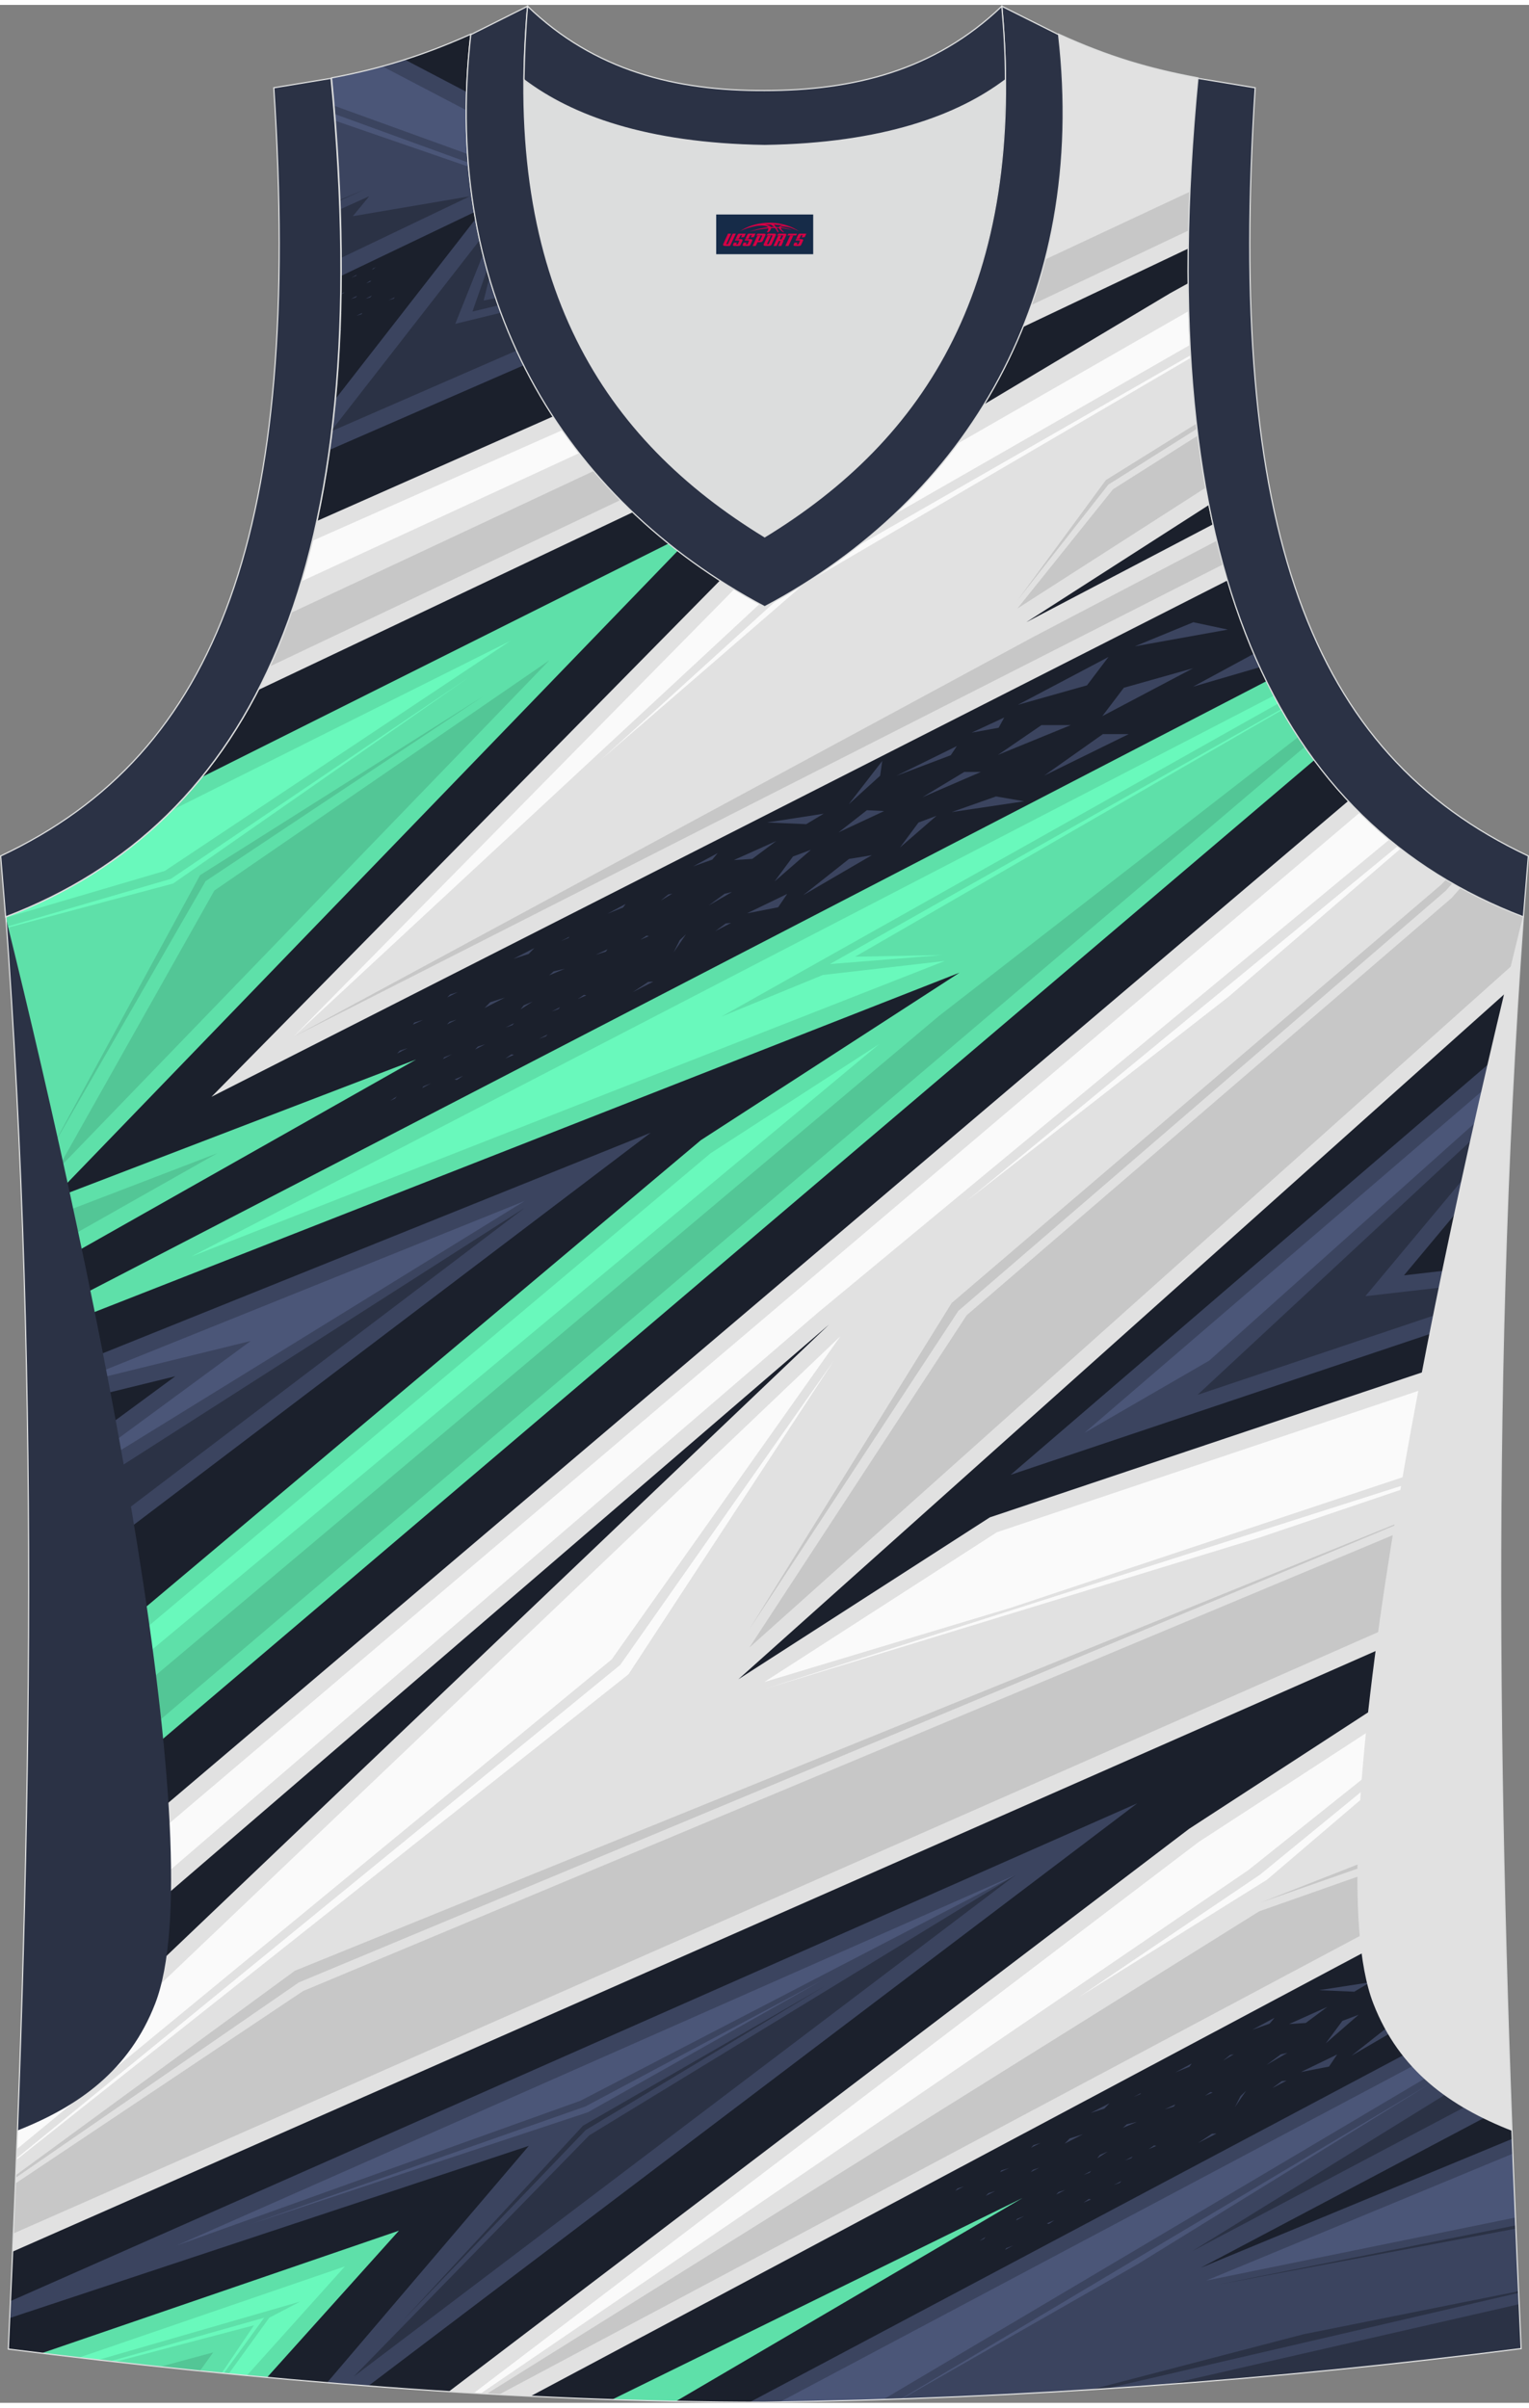 <?xml version="1.0" encoding="utf-8"?>
<!-- Generator: Adobe Illustrator 24.0.1, SVG Export Plug-In . SVG Version: 6.00 Build 0)  -->
<svg xmlns="http://www.w3.org/2000/svg" xmlns:xlink="http://www.w3.org/1999/xlink" version="1.1" id="图层_1" x="0px" y="0px" width="378.5px" height="596px" viewBox="0 0 378.32 593.29" enable-background="new 0 0 378.32 593.29" xml:space="preserve">
<rect x="0" y="0" width="378.32" height="593.29" fill="#808080" stroke="none"/>
<g>
	<g>
		<g>
			<path fill-rule="evenodd" clip-rule="evenodd" fill="#1B202C" d="M189.21,593.14L189.21,593.14L189.21,593.14L189.21,593.14     L189.21,593.14z M189.21,593.14c64.02-0.89,126.03-5.47,187.16-13.27c-5.35-116-8.25-233,0.56-354.35l0,0     c-60.9-23.2-92.24-86.22-80.53-207.46l0,0c-11.93-2.23-21.97-5.13-34.46-10.82c7.47,64.69-22.53,114.88-72.72,141.54     c-50.19-26.66-80.19-76.85-72.72-141.54c-12.5,5.58-22.65,8.59-34.47,10.82l0,0C93.74,139.41,62.28,202.43,1.5,225.63l-0.22-2.34     c9.03,122.13,6.13,239.91,0.78,356.69C62.62,587.67,128.2,593.14,189.21,593.14z"/>
			<path fill-rule="evenodd" clip-rule="evenodd" fill="#3B445F" d="M250.06,363.68l122.11-41.01c0.1-3.74,0.21-7.49,0.33-11.24     l-25.12,2.9l26.2-31.38c0.39-8.85,0.84-17.72,1.35-26.6L250.06,363.68z"/>
			<path fill-rule="evenodd" clip-rule="evenodd" fill="#3B445F" d="M268.33,353.29l103.96-34.91l0.08-2.87l-34.55,3.98l36.06-43.2     c0.23-4.78,0.47-9.57,0.73-14.36L268.33,353.29z"/>
			<path fill-rule="evenodd" clip-rule="evenodd" fill="#5EE0A9" d="M359.19,308.53l13.45-1.31c0.18-5.26,0.37-10.53,0.58-15.81     L359.19,308.53z"/>
			<path fill-rule="evenodd" clip-rule="evenodd" fill="#69F9BC" d="M368.46,303.57l4.32-0.42c0.06-1.69,0.12-3.38,0.18-5.07     L368.46,303.57z"/>
			<path fill-rule="evenodd" clip-rule="evenodd" fill="#3B445F" d="M2.4,572.31l128.44-42.6L80.93,588.3     c3.4,0.28,6.8,0.55,10.21,0.81L281.4,444.95L2.59,568.12L2.4,572.31z"/>
			<path fill-rule="evenodd" clip-rule="evenodd" fill="#5EE0A9" d="M6.39,330.07l231.03-90.63l-64,41.44L6.93,420.92     c-0.13,12.35-0.33,24.67-0.59,36.97l318.88-271.06c-4.38-5.92-8.33-12.42-11.83-19.53L6.3,326.4L6.39,330.07z"/>
			<path fill-rule="evenodd" clip-rule="evenodd" fill="#3B445F" d="M6.75,348.28l36.62-8.98L6.98,366.08     c0.09,9.92,0.12,19.82,0.1,29.71l153.94-116.76L6.63,341.18C6.67,343.55,6.71,345.91,6.75,348.28z"/>
			<path fill-rule="evenodd" clip-rule="evenodd" fill="#3B445F" d="M84.43,67.04l32.93-15.76c-1.58-9.47-2.25-19.4-1.93-29.75     l-15.28-8c-5.97,1.91-11.81,3.32-18.13,4.52l0,0C83.72,35.59,84.5,51.89,84.43,67.04L84.43,67.04z M117.66,52.98     c2.33,12.96,6.38,25.05,11.95,36.17l-48.05,20.94c0.57-4.09,1.06-8.29,1.46-12.61L117.66,52.98z"/>
			<path fill-rule="evenodd" clip-rule="evenodd" fill="#5EE0A9" d="M66.07,587.01l32.64-36.32L10.3,581.01     C28.56,583.25,47.24,585.28,66.07,587.01z"/>
			<path fill-rule="evenodd" clip-rule="evenodd" fill="#69F9BC" d="M66.63,572.23l-10.05,13.88c1.5,0.15,2.99,0.29,4.49,0.43     l24.27-27.01L19.5,582.11c1.6,0.19,3.2,0.37,4.81,0.56l49.97-14.44L66.63,572.23z"/>
			<path fill-rule="evenodd" clip-rule="evenodd" fill="#5EE0A9" d="M167.23,592.91l85.81-50.32l-101.61,49.9     C156.72,592.66,161.99,592.8,167.23,592.91z"/>
			<polygon fill-rule="evenodd" clip-rule="evenodd" fill="#5EE0A9" points="159.11,592.72 167.21,588.62 160.04,592.74    "/>
			<path fill-rule="evenodd" clip-rule="evenodd" fill="#3B445F" d="M189.21,593.14L189.21,593.14L189.21,593.14L189.21,593.14     L189.21,593.14L189.21,593.14z M374.17,527.97l-77.07,31.9l76.75-40.59c-0.31-8.55-0.6-17.11-0.86-25.68l-187.48,99.53     c1.24,0,2.47,0.01,3.7,0.01c64.02-0.89,126.03-5.47,187.16-13.27C375.57,562.59,374.83,545.3,374.17,527.97z"/>
			<path fill-rule="evenodd" clip-rule="evenodd" fill="#E1E1E1" d="M371.95,331.6l-127.04,42.61l-62.22,40.06l193.14-172.74     c0.34-5.33,0.71-10.67,1.1-16.02l0,0c-16.76-6.39-31.28-15.8-43.28-28.6L5.94,475.14c-0.2,7.8-0.43,15.58-0.67,23.36     l199.88-172.01L4.62,517.56c-0.46,12.79-0.96,25.56-1.5,38.32L371.3,393.65C371.28,373.06,371.48,352.38,371.95,331.6z"/>
			<path fill-rule="evenodd" clip-rule="evenodd" fill="#E1E1E1" d="M371.32,401.1l-77.1,50.17L111.04,590.51     c6.76,0.43,13.51,0.81,20.24,1.14l240.89-128.32C371.7,442.66,371.4,421.92,371.32,401.1z"/>
			<path fill-rule="evenodd" clip-rule="evenodd" fill="#5EE0A9" d="M165.5,133.23l-115.53,57.8     c-12.93,15.91-29.23,27.26-48.47,34.6l-0.22-2.34c2.3,31.09,3.82,61.89,4.73,92.47l96.96-54.84l-90.24,34.61L167.76,135     C167,134.42,166.25,133.83,165.5,133.23z"/>
			<path fill-rule="evenodd" clip-rule="evenodd" fill="#E1E1E1" d="M136.88,101.8l-58.42,25.87c-3.43,15.84-8.31,29.72-14.52,41.81     l92.7-43.99C149.13,118.34,142.5,110.43,136.88,101.8L136.88,101.8z M253.07,79.72L294,60.29c0.16-13.22,0.95-27.28,2.39-42.24     l0,0c-11.93-2.23-21.97-5.13-34.46-10.82C265.04,34.12,261.67,58.5,253.07,79.72z"/>
			<path fill-rule="evenodd" clip-rule="evenodd" fill="#E1E1E1" d="M300.15,128.5l-46.23,24.24l45.22-29.03     c-3.22-16.26-4.96-34.5-5.14-54.85l-4.45,2.46L243.4,98.89c-12.84,20.9-31.44,37.81-54.18,49.89c-3.79-2.01-7.46-4.16-11.01-6.44     L52.33,270.15l251.4-127.76C302.4,137.94,301.21,133.31,300.15,128.5z"/>
			<path fill-rule="evenodd" clip-rule="evenodd" fill="#4B5678" d="M82.64,24.93L115.7,36.9c-0.24-3.56-0.35-7.18-0.34-10.85     L94.6,15.19c-4.1,1.12-8.23,2.05-12.58,2.87l0,0C82.25,20.38,82.45,22.66,82.64,24.93z"/>
			<path fill-rule="evenodd" clip-rule="evenodd" fill="#2B3245" d="M118.7,58.2l-36.5,46.88l-0.04,0.34l45.69-19.91     c-1.41-3.05-2.71-6.17-3.89-9.36l-11.32,2.77l6.88-17.19C119.24,60.56,118.96,59.39,118.7,58.2z"/>
			<path fill-rule="evenodd" clip-rule="evenodd" fill="#2B3245" d="M84.43,62.58l31.84-15.23L87.3,52.28l4.06-4.94l-7.17,3.22     C84.33,54.65,84.4,58.65,84.43,62.58z"/>
			<path fill-rule="evenodd" clip-rule="evenodd" fill="#FAFAFA" d="M139.16,105.2l-61.84,27.38c-0.83,3.44-1.73,6.78-2.7,10.02     l68.74-31.73C141.91,109.02,140.51,107.13,139.16,105.2z"/>
			<path fill-rule="evenodd" clip-rule="evenodd" fill="#C7C7C7" d="M66.75,163.68l86.82-41.2c-2.29-2.32-4.5-4.72-6.61-7.19     L72.1,150.37C70.47,155.01,68.69,159.45,66.75,163.68L66.75,163.68z M255.14,74.28l38.95-18.48c0.07-3.15,0.18-6.34,0.32-9.58     L258.58,63C257.59,66.84,256.44,70.61,255.14,74.28z"/>
			<path fill-rule="evenodd" clip-rule="evenodd" fill="#FAFAFA" d="M294.11,75.75l-57.33,32.88c-4.69,6.28-9.94,12.13-15.71,17.54     l73.37-42.04C294.3,81.37,294.19,78.58,294.11,75.75L294.11,75.75z M181.71,144.53L72.57,255.34l115.46-107.2     C185.89,146.98,183.78,145.78,181.71,144.53z"/>
			<path fill-rule="evenodd" clip-rule="evenodd" fill="#C7C7C7" d="M301.09,132.56l-45.3,23.75L72.57,255.34l230.02-116.9     C302.07,136.52,301.57,134.55,301.09,132.56z"/>
			<path fill-rule="evenodd" clip-rule="evenodd" fill="#C7C7C7" d="M296.38,106.55l-20.99,13.29l-23.66,29.51l46.6-29.91     C297.59,115.27,296.94,110.98,296.38,106.55z"/>
			<polygon fill-rule="evenodd" clip-rule="evenodd" fill="#53C696" points="14.05,288.37 135.95,162.14 53.04,219.12    "/>
			<path fill-rule="evenodd" clip-rule="evenodd" fill="#69F9BC" d="M1.46,225.84l39.33-11.58l85.46-56.89L42.63,199.2     c-11.58,11.7-25.37,20.41-41.14,26.42l-0.22-2.34L1.46,225.84z"/>
			<path fill-rule="evenodd" clip-rule="evenodd" fill="#53C696" d="M5.87,311.21L53.8,284.1L5.58,302.6     C5.68,305.47,5.78,308.34,5.87,311.21z"/>
			<path fill-rule="evenodd" clip-rule="evenodd" fill="#53C696" d="M6.46,452.5l316.42-268.97c-0.55-0.8-1.09-1.6-1.63-2.42     l-88.96,69.07L11.24,436.25l-4.59,5.66C6.59,445.44,6.52,448.97,6.46,452.5z"/>
			<path fill-rule="evenodd" clip-rule="evenodd" fill="#69F9BC" d="M315.22,170.88L47.31,309.69l186.47-73.15l-30.18,3.47     l-25.13,10.32l137.81-77.49C315.92,172.19,315.57,171.54,315.22,170.88z"/>
			<path fill-rule="evenodd" clip-rule="evenodd" fill="#69F9BC" d="M175.82,284.12L6.87,426.23c-0.03,2.13-0.05,4.25-0.08,6.38     l210.73-175.48L175.82,284.12z"/>
			<path fill-rule="evenodd" clip-rule="evenodd" fill="#2B3245" d="M7.09,390.72l122.74-93.09L7.05,376.19     C7.07,381.04,7.09,385.88,7.09,390.72z"/>
			<polygon fill-rule="evenodd" clip-rule="evenodd" fill="#4B5678" points="7.02,371.05 62.03,330.57 15.34,342.02 129.82,295.93      7.02,371.68    "/>
			<path fill-rule="evenodd" clip-rule="evenodd" fill="#C7C7C7" d="M361.43,218.39l-2.25,2.57l-120,103.24l-53.77,82.23     l190.8-170.64c0.23-3.42,0.47-6.84,0.72-10.27l0,0C371.52,223.46,366.36,221.08,361.43,218.39z"/>
			<path fill-rule="evenodd" clip-rule="evenodd" fill="#FAFAFA" d="M336.46,199.82L5.79,480.55c-0.11,4.16-0.23,8.33-0.36,12.49     l197.08-169.6L343.8,206.48C341.27,204.38,338.82,202.16,336.46,199.82z"/>
			<path fill-rule="evenodd" clip-rule="evenodd" fill="#FAFAFA" d="M4.14,530.53l147.21-121.18l56.58-79.94L4.41,523.33     C4.33,525.73,4.24,528.13,4.14,530.53z"/>
			<path fill-rule="evenodd" clip-rule="evenodd" fill="#FAFAFA" d="M371.86,335.89l-125.19,41.99l-57.57,37.07l60.96-18.36     l121.45-40.46C371.6,349.39,371.72,342.64,371.86,335.89z"/>
			<path fill-rule="evenodd" clip-rule="evenodd" fill="#C7C7C7" d="M371.34,376.13l-16.02,2.65l14.04-10.52L75,491.4L3.81,539.02     c-0.16,4.13-0.33,8.25-0.5,12.37L371.3,389.24C371.3,384.87,371.31,380.5,371.34,376.13z"/>
			<path fill-rule="evenodd" clip-rule="evenodd" fill="#FAFAFA" d="M371.34,405.89l-74.8,48.67L117.21,590.89l1.72,0.1     l189.95-129.51l62.5-49.89C371.36,409.7,371.35,407.79,371.34,405.89z"/>
			<path fill-rule="evenodd" clip-rule="evenodd" fill="#C7C7C7" d="M371.9,450.43l-60.32,21.24l-191.15,119.4l3.04,0.17     l248.6-132.43C372.01,456.02,371.95,453.23,371.9,450.43z"/>
			<path fill-rule="evenodd" clip-rule="evenodd" fill="#4B5678" d="M374.62,261.93l-106.29,91.36l30.86-17.86l75.09-67.17     C374.39,266.15,374.5,264.04,374.62,261.93z"/>
			<path fill-rule="evenodd" clip-rule="evenodd" fill="#2B3245" d="M372.38,315.51l-34.55,3.98l36.06-43.2     c0.07-1.57,0.15-3.15,0.23-4.72l-77.84,72.34l76.01-25.53L372.38,315.51z"/>
			<polygon fill-rule="evenodd" clip-rule="evenodd" fill="#4B5678" points="43.65,554.39 251.43,462.6 143.61,518.55    "/>
			<polygon fill-rule="evenodd" clip-rule="evenodd" fill="#2B3245" points="87.49,586.82 251.44,462.6 145.79,527.11    "/>
			<path fill-rule="evenodd" clip-rule="evenodd" fill="#4B5678" d="M373.11,497.44l-180.17,95.65c8.56-0.14,17.09-0.34,25.58-0.61     l154.7-91.69L373.11,497.44z"/>
			<path fill-rule="evenodd" clip-rule="evenodd" fill="#4B5678" d="M374.31,531.64l-75.89,31.41l76.53-15.61     C374.73,542.18,374.51,536.91,374.31,531.64z"/>
			<path fill-rule="evenodd" clip-rule="evenodd" fill="#2B3245" d="M375.87,568.88l-86.69,19.83c29.34-2.2,58.37-5.16,87.19-8.84     C376.2,576.2,376.03,572.54,375.87,568.88z"/>
			<path fill-rule="evenodd" clip-rule="evenodd" fill="#2B3245" d="M373.43,507.22l-78.44,48.54l78.67-41.61     C373.58,511.84,373.5,509.53,373.43,507.22z"/>
			<path fill-rule="evenodd" clip-rule="evenodd" fill="#FAFAFA" d="M148.69,186.76l43.84-39.8c6.82-3.83,13.24-8.11,19.22-12.81     l82.83-47.47l0.04,0.65l-95.8,56.06L148.69,186.76z"/>
			<path fill-rule="evenodd" clip-rule="evenodd" fill="#FAFAFA" d="M239.18,295.93l106.67-87.81c0.25,0.2,0.51,0.39,0.76,0.58     l-42.51,36.6L239.18,295.93z"/>
			<polygon fill-rule="evenodd" clip-rule="evenodd" fill="#FAFAFA" points="371.39,413.78 311.78,462.6 266.88,492.95      313.52,463.84 371.4,414.41    "/>
			<polygon fill-rule="evenodd" clip-rule="evenodd" fill="#C7C7C7" points="311.97,469.49 371.86,448.53 371.85,447.53      354.5,452.8    "/>
			<polygon fill-rule="evenodd" clip-rule="evenodd" fill="#C7C7C7" points="3.87,537.61 73.94,489.27 370.03,365.81 72.98,486.37      3.9,536.97    "/>
			<polygon fill-rule="evenodd" clip-rule="evenodd" fill="#FAFAFA" points="4.06,532.81 153.48,410.7 206.31,335.43 155.51,413.03      4.04,533.18    "/>
			<path fill-rule="evenodd" clip-rule="evenodd" fill="#C7C7C7" d="M185.41,401.9l51.7-78.77l120.56-103.91l1.75-1.96     c-0.52-0.3-1.04-0.59-1.56-0.9l-1.29,1.33l-121.1,103.48L185.41,401.9z"/>
			<polygon fill-rule="evenodd" clip-rule="evenodd" fill="#FAFAFA" points="189.1,416.7 371.49,358.51 371.48,358.96      311.58,379.23    "/>
			<path fill-rule="evenodd" clip-rule="evenodd" fill="#C7C7C7" d="M251.74,147.33l22.5-28.64l21.95-13.84     c-0.05-0.42-0.1-0.83-0.15-1.25l-22.43,13.98L251.74,147.33z"/>
			<polygon fill-rule="evenodd" clip-rule="evenodd" fill="#2B3245" points="84.1,48.43 90.2,45.68 84.1,48.24    "/>
			<path fill-rule="evenodd" clip-rule="evenodd" fill="#4B5678" d="M82.81,27l33.04,12.01c0.03,0.34,0.06,0.68,0.09,1.02     L82.95,28.66C82.91,28.11,82.86,27.56,82.81,27z"/>
			<path fill-rule="evenodd" clip-rule="evenodd" fill="#2B3245" d="M120.52,65.52l-3.62,10.35l6.41-1.53     c-0.21-0.6-0.42-1.2-0.63-1.81l-3.01,0.61l1.41-5.64C120.9,66.85,120.7,66.18,120.52,65.52z"/>
			<polygon fill-rule="evenodd" clip-rule="evenodd" fill="#53C696" points="12.11,284.1 50.87,216.8 119.52,171.08 49.5,215.32         "/>
			<polygon fill-rule="evenodd" clip-rule="evenodd" fill="#69F9BC" points="1.62,228.1 42.3,216.22 115.89,166.44 42.85,217.38      1.64,228.39    "/>
			<polygon fill-rule="evenodd" clip-rule="evenodd" fill="#69F9BC" points="317.06,174.23 205.34,237.31 233.09,235.09      211.58,235.49 317.19,174.47    "/>
			<path fill-rule="evenodd" clip-rule="evenodd" fill="#2B3245" d="M273.49,589.81l102.26-23.73l-0.02-0.41l-53.16,10.64     l-52.66,13.73C271.1,589.96,272.29,589.88,273.49,589.81z"/>
			<polygon fill-rule="evenodd" clip-rule="evenodd" fill="#2B3245" points="375.02,549.39 301.52,564 375.06,550.19    "/>
			<polygon fill-rule="evenodd" clip-rule="evenodd" fill="#4B5678" points="222.89,592.33 353.96,514.24 281.39,559.04      223.13,592.32    "/>
			<polygon fill-rule="evenodd" clip-rule="evenodd" fill="#2B3245" points="99.63,572.97 144.92,525.8 203.99,490.24      144.25,524.72    "/>
			<polygon fill-rule="evenodd" clip-rule="evenodd" fill="#4B5678" points="62.14,549.01 144.87,519.95 203.31,488.79      145.45,521.4    "/>
			<polygon fill-rule="evenodd" clip-rule="evenodd" fill="#3B445F" points="279.27,180.42 258.37,190.68 272.88,180.42    "/>
			<polygon fill-rule="evenodd" clip-rule="evenodd" fill="#3B445F" points="274.27,161.33 251.83,173.18 268.95,168.35    "/>
			<polygon fill-rule="evenodd" clip-rule="evenodd" fill="#3B445F" points="272.75,175.97 295.2,164.12 278.07,168.95    "/>
			<polygon fill-rule="evenodd" clip-rule="evenodd" fill="#3B445F" points="264.94,178.19 246.95,185.55 257.69,178.19    "/>
			<path fill-rule="evenodd" clip-rule="evenodd" fill="#3B445F" d="M311.75,163.85l-16.55,4.83l14.92-8.08l0.19,0.02     C310.78,161.71,311.26,162.78,311.75,163.85z"/>
			<polygon fill-rule="evenodd" clip-rule="evenodd" fill="#3B445F" points="303.81,154.56 280.78,158.7 295.27,152.74    "/>
			<polygon fill-rule="evenodd" clip-rule="evenodd" fill="#3B445F" points="253.4,197.04 235.47,199.71 246.45,195.84    "/>
			<polygon fill-rule="evenodd" clip-rule="evenodd" fill="#3B445F" points="248.47,176.32 240.4,180.06 247.1,178.84    "/>
			<polygon fill-rule="evenodd" clip-rule="evenodd" fill="#3B445F" points="242.7,189.78 228.24,196.03 238.59,189.78    "/>
			<polygon fill-rule="evenodd" clip-rule="evenodd" fill="#3B445F" points="236.75,183.38 221.78,190.74 235.25,185.64    "/>
			<polygon fill-rule="evenodd" clip-rule="evenodd" fill="#3B445F" points="217.77,190.71 209.99,197.78 218.29,187.06    "/>
			<polygon fill-rule="evenodd" clip-rule="evenodd" fill="#3B445F" points="218.75,199.46 207.48,204.73 214.49,199.25    "/>
			<polygon fill-rule="evenodd" clip-rule="evenodd" fill="#3B445F" points="215.71,210.38 198.72,220.28 210.07,211.3    "/>
			<polygon fill-rule="evenodd" clip-rule="evenodd" fill="#3B445F" points="203.8,200.11 189.8,202.28 199.48,202.7    "/>
			<polygon fill-rule="evenodd" clip-rule="evenodd" fill="#3B445F" points="200.65,209.04 191.64,216.88 196.21,210.7    "/>
			<polygon fill-rule="evenodd" clip-rule="evenodd" fill="#3B445F" points="231.72,200.63 222.7,208.46 227.27,202.29    "/>
			<polygon fill-rule="evenodd" clip-rule="evenodd" fill="#3B445F" points="181.58,211.58 192.07,206.87 186.14,211.29    "/>
			<polygon fill-rule="evenodd" clip-rule="evenodd" fill="#3B445F" points="194.78,219.95 184.83,224.76 192.54,223.26    "/>
			<polygon fill-rule="evenodd" clip-rule="evenodd" fill="#3B445F" points="177.58,209.85 171.5,213.14 176.23,211.48    "/>
			<polygon fill-rule="evenodd" clip-rule="evenodd" fill="#3B445F" points="181.12,219.48 175.33,222.83 179.28,219.92    "/>
			<polygon fill-rule="evenodd" clip-rule="evenodd" fill="#3B445F" points="180.9,227.12 176.96,229.18 179.55,227.27    "/>
			<polygon fill-rule="evenodd" clip-rule="evenodd" fill="#3B445F" points="166.38,219.87 163.47,221.61 165.34,220.1    "/>
			<polygon fill-rule="evenodd" clip-rule="evenodd" fill="#3B445F" points="166.68,234.41 169.74,229.93 168.19,231.39    "/>
			<polygon fill-rule="evenodd" clip-rule="evenodd" fill="#3B445F" points="154.8,222.43 150.29,224.87 154.17,223.31    "/>
			<polygon fill-rule="evenodd" clip-rule="evenodd" fill="#3B445F" points="161.62,241.67 156.54,244.27 160.37,241.73    "/>
			<polygon fill-rule="evenodd" clip-rule="evenodd" fill="#3B445F" points="150.3,233.66 147.39,235.01 149.91,234.24    "/>
			<polygon fill-rule="evenodd" clip-rule="evenodd" fill="#3B445F" points="160.56,230.4 158.46,231.29 159.97,230.28    "/>
			<polygon fill-rule="evenodd" clip-rule="evenodd" fill="#3B445F" points="140.89,230.54 138.81,231.62 140.68,230.84    "/>
			<polygon fill-rule="evenodd" clip-rule="evenodd" fill="#3B445F" points="119.91,248.18 124.91,245.61 121.28,246.76    "/>
			<polygon fill-rule="evenodd" clip-rule="evenodd" fill="#3B445F" points="110.58,252.26 112.93,251.06 111.23,251.6    "/>
			<polygon fill-rule="evenodd" clip-rule="evenodd" fill="#3B445F" points="117.56,258.44 120.05,257.15 118.24,257.73    "/>
			<polygon fill-rule="evenodd" clip-rule="evenodd" fill="#3B445F" points="132.22,233.35 127.05,236.01 130.81,234.81    "/>
			<polygon fill-rule="evenodd" clip-rule="evenodd" fill="#3B445F" points="135.89,240.1 139.76,238.47 136.99,239.12    "/>
			<polygon fill-rule="evenodd" clip-rule="evenodd" fill="#3B445F" points="128.82,248.51 131.78,246.59 129.58,247.54    "/>
			<polygon fill-rule="evenodd" clip-rule="evenodd" fill="#3B445F" points="145.07,245.06 142.98,245.95 144.48,244.93    "/>
			<polygon fill-rule="evenodd" clip-rule="evenodd" fill="#3B445F" points="127.15,259.77 125.06,260.66 126.56,259.64    "/>
			<polygon fill-rule="evenodd" clip-rule="evenodd" fill="#3B445F" points="109.59,260.83 111.85,259.6 109.9,260.39    "/>
			<polygon fill-rule="evenodd" clip-rule="evenodd" fill="#3B445F" points="104.45,268 106.71,266.78 104.77,267.56    "/>
			<polygon fill-rule="evenodd" clip-rule="evenodd" fill="#3B445F" points="102.17,252.29 104.67,251.13 102.51,251.79    "/>
			<polygon fill-rule="evenodd" clip-rule="evenodd" fill="#3B445F" points="112.46,265.86 114.56,264.97 113.05,265.98    "/>
			<polygon fill-rule="evenodd" clip-rule="evenodd" fill="#3B445F" points="98.25,259.45 100.83,258.12 98.95,258.72    "/>
			<polygon fill-rule="evenodd" clip-rule="evenodd" fill="#3B445F" points="110.65,245.57 113.24,244.25 111.36,244.84    "/>
			<polygon fill-rule="evenodd" clip-rule="evenodd" fill="#3B445F" points="98.16,270.07 96.53,271.13 97.74,270.6    "/>
			<polygon fill-rule="evenodd" clip-rule="evenodd" fill="#3B445F" points="135.5,254.72 133.39,255.79 135.06,255.2    "/>
			<polygon fill-rule="evenodd" clip-rule="evenodd" fill="#3B445F" points="138.61,247.96 136.5,249.04 138.17,248.45    "/>
			<polygon fill-rule="evenodd" clip-rule="evenodd" fill="#3B445F" points="127.19,251.94 125.09,253.01 126.76,252.43    "/>
			<polygon fill-rule="evenodd" clip-rule="evenodd" fill="#3B445F" points="372.82,488.09 367.5,488.88 372.79,487.01    "/>
			<polygon fill-rule="evenodd" clip-rule="evenodd" fill="#3B445F" points="372.36,470.99 371.94,471.18 372.36,471.11    "/>
			<polygon fill-rule="evenodd" clip-rule="evenodd" fill="#3B445F" points="372.61,480.54 360.99,485.56 370.31,479.93      372.59,479.93    "/>
			<polygon fill-rule="evenodd" clip-rule="evenodd" fill="#3B445F" points="368.66,474.17 355.18,480.8 367.3,476.2    "/>
			<polygon fill-rule="evenodd" clip-rule="evenodd" fill="#3B445F" points="351.56,480.77 344.56,487.13 352.03,477.48    "/>
			<polygon fill-rule="evenodd" clip-rule="evenodd" fill="#3B445F" points="352.45,488.65 342.29,493.4 348.61,488.46    "/>
			<polygon fill-rule="evenodd" clip-rule="evenodd" fill="#3B445F" points="349.71,498.48 334.41,507.4 344.63,499.31    "/>
			<polygon fill-rule="evenodd" clip-rule="evenodd" fill="#3B445F" points="338.98,489.24 326.38,491.19 335.09,491.57    "/>
			<polygon fill-rule="evenodd" clip-rule="evenodd" fill="#3B445F" points="336.15,497.28 328.03,504.34 332.15,498.78    "/>
			<polygon fill-rule="evenodd" clip-rule="evenodd" fill="#3B445F" points="364.12,489.7 356.01,496.76 360.12,491.2    "/>
			<polygon fill-rule="evenodd" clip-rule="evenodd" fill="#3B445F" points="318.97,499.57 328.42,495.32 323.08,499.3    "/>
			<polygon fill-rule="evenodd" clip-rule="evenodd" fill="#3B445F" points="330.85,507.1 321.89,511.44 328.84,510.09    "/>
			<polygon fill-rule="evenodd" clip-rule="evenodd" fill="#3B445F" points="315.37,498.01 309.89,500.97 314.15,499.47    "/>
			<polygon fill-rule="evenodd" clip-rule="evenodd" fill="#3B445F" points="318.56,506.68 313.34,509.7 316.9,507.08    "/>
			<polygon fill-rule="evenodd" clip-rule="evenodd" fill="#3B445F" points="318.36,513.56 314.81,515.42 317.14,513.69    "/>
			<polygon fill-rule="evenodd" clip-rule="evenodd" fill="#3B445F" points="305.29,507.03 302.66,508.6 304.34,507.24    "/>
			<polygon fill-rule="evenodd" clip-rule="evenodd" fill="#3B445F" points="305.55,520.13 308.31,516.09 306.92,517.41    "/>
			<polygon fill-rule="evenodd" clip-rule="evenodd" fill="#3B445F" points="294.86,509.33 290.79,511.54 294.29,510.13    "/>
			<polygon fill-rule="evenodd" clip-rule="evenodd" fill="#3B445F" points="300.99,526.66 296.42,529.01 299.87,526.72    "/>
			<polygon fill-rule="evenodd" clip-rule="evenodd" fill="#3B445F" points="290.8,519.45 288.18,520.67 290.45,519.98    "/>
			<polygon fill-rule="evenodd" clip-rule="evenodd" fill="#3B445F" points="300.04,516.52 298.15,517.32 299.51,516.4    "/>
			<polygon fill-rule="evenodd" clip-rule="evenodd" fill="#3B445F" points="282.32,516.65 280.46,517.61 282.13,516.91    "/>
			<polygon fill-rule="evenodd" clip-rule="evenodd" fill="#3B445F" points="263.43,529.16 267.93,526.84 264.66,527.88    "/>
			<polygon fill-rule="evenodd" clip-rule="evenodd" fill="#3B445F" points="255.03,536.21 257.15,535.12 255.61,535.61    "/>
			<polygon fill-rule="evenodd" clip-rule="evenodd" fill="#3B445F" points="236.36,540.84 238.48,539.75 236.94,540.24    "/>
			<polygon fill-rule="evenodd" clip-rule="evenodd" fill="#3B445F" points="261.31,541.77 263.56,540.61 261.93,541.13    "/>
			<polygon fill-rule="evenodd" clip-rule="evenodd" fill="#3B445F" points="274.52,519.17 269.86,521.56 273.24,520.49    "/>
			<polygon fill-rule="evenodd" clip-rule="evenodd" fill="#3B445F" points="277.83,525.25 281.31,523.78 278.81,524.37    "/>
			<polygon fill-rule="evenodd" clip-rule="evenodd" fill="#3B445F" points="271.45,532.82 274.12,531.09 272.14,531.95    "/>
			<polygon fill-rule="evenodd" clip-rule="evenodd" fill="#3B445F" points="286.09,529.72 284.21,530.52 285.56,529.6    "/>
			<polygon fill-rule="evenodd" clip-rule="evenodd" fill="#3B445F" points="269.95,542.97 268.07,543.76 269.42,542.85    "/>
			<polygon fill-rule="evenodd" clip-rule="evenodd" fill="#3B445F" points="251.4,548.16 253.43,547.06 251.68,547.76    "/>
			<polygon fill-rule="evenodd" clip-rule="evenodd" fill="#3B445F" points="248.69,555.43 250.72,554.33 248.97,555.03    "/>
			<polygon fill-rule="evenodd" clip-rule="evenodd" fill="#3B445F" points="247.45,536.23 249.7,535.19 247.76,535.78    "/>
			<polygon fill-rule="evenodd" clip-rule="evenodd" fill="#3B445F" points="259,548.9 260.89,548.11 259.53,549.02    "/>
			<polygon fill-rule="evenodd" clip-rule="evenodd" fill="#3B445F" points="243.92,542.08 246.25,540.88 244.56,541.42    "/>
			<polygon fill-rule="evenodd" clip-rule="evenodd" fill="#3B445F" points="255.1,530.18 257.42,528.99 255.73,529.52    "/>
			<polygon fill-rule="evenodd" clip-rule="evenodd" fill="#3B445F" points="243.85,552.24 242.37,553.2 243.47,552.72    "/>
			<polygon fill-rule="evenodd" clip-rule="evenodd" fill="#3B445F" points="277.47,538.42 275.57,539.38 277.08,538.85    "/>
			<polygon fill-rule="evenodd" clip-rule="evenodd" fill="#3B445F" points="280.27,532.33 278.37,533.3 279.88,532.77    "/>
			<polygon fill-rule="evenodd" clip-rule="evenodd" fill="#3B445F" points="269.99,535.91 268.1,536.88 269.6,536.35    "/>
			<polygon fill-rule="evenodd" clip-rule="evenodd" fill="#3B445F" points="84.59,76.24 84.28,76.39 84.28,76.56    "/>
			<polygon fill-rule="evenodd" clip-rule="evenodd" fill="#3B445F" points="85.19,71.08 84.39,71.52 84.39,71.59 85,71.35    "/>
			<polygon fill-rule="evenodd" clip-rule="evenodd" fill="#3B445F" points="88.28,66.77 86.92,67.5 88.09,67.03    "/>
			<polygon fill-rule="evenodd" clip-rule="evenodd" fill="#3B445F" points="89.65,76.22 88.15,76.92 89.45,76.52    "/>
			<polygon fill-rule="evenodd" clip-rule="evenodd" fill="#3B445F" points="97.66,72.36 96.16,73.06 97.45,72.66    "/>
			<polygon fill-rule="evenodd" clip-rule="evenodd" fill="#3B445F" points="91.86,68.36 90.6,68.9 91.51,68.29    "/>
			<polygon fill-rule="evenodd" clip-rule="evenodd" fill="#3B445F" points="92.01,71.91 90.46,72.71 91.59,72.35    "/>
			<polygon fill-rule="evenodd" clip-rule="evenodd" fill="#3B445F" points="88.38,71.97 86.82,72.76 87.95,72.41    "/>
			<polygon fill-rule="evenodd" clip-rule="evenodd" fill="#3B445F" points="84.55,80.26 84.14,80.47 84.13,80.69    "/>
			<polygon fill-rule="evenodd" clip-rule="evenodd" fill="#3B445F" points="92.06,65.53 93.05,64.89 92.32,65.2    "/>
			<path fill-rule="evenodd" clip-rule="evenodd" fill="#53C696" d="M39.57,584.37l13.18-3.56l-3.29,4.59     C46.16,585.07,42.86,584.72,39.57,584.37z"/>
			<polygon fill-rule="evenodd" clip-rule="evenodd" fill="#69F9BC" points="27.25,583.01 65.36,572.23 55.38,585.99 54.85,585.94      62.85,574.1 28.47,583.15    "/>
		</g>
		<path fill-rule="evenodd" clip-rule="evenodd" fill="#2B3245" d="M1.46,225.92c23.16,93.6,51.37,231.35,36.94,268.58    C32,511,19.49,519.92,4.32,525.91C7.99,427.64,8.9,328.3,1.46,225.92z"/>
		<path fill-rule="evenodd" clip-rule="evenodd" fill="#E1E1E1" d="M376.84,225.48c-23.18,93.61-51.5,231.73-37.04,269.01    c6.43,16.59,19.03,25.51,34.3,31.5c-3.7-98.4-4.62-197.89,2.83-300.48l0,0L376.84,225.48z"/>
	</g>
	<path fill="none" stroke="#DCDDDD" stroke-width="0.3" stroke-miterlimit="22.926" d="M189.21,593.14L189.21,593.14L189.21,593.14   L189.21,593.14L189.21,593.14z M189.21,593.14c64.02-0.89,126.03-5.47,187.16-13.27c-5.35-116-8.25-233,0.56-354.35l0,0   c-60.9-23.2-92.24-86.22-80.53-207.46l0,0c-11.93-2.23-21.97-5.13-34.46-10.82c7.47,64.69-22.53,114.88-72.72,141.54   c-50.19-26.66-80.19-76.85-72.72-141.54c-12.5,5.58-22.65,8.59-34.47,10.82l0,0C93.74,139.41,62.28,202.43,1.5,225.63l-0.22-2.34   c9.03,122.13,6.13,239.91,0.78,356.69C62.62,587.67,128.2,593.14,189.21,593.14z"/>
	<path fill-rule="evenodd" clip-rule="evenodd" fill="#DCDDDD" d="M189.21,34.79c29.56-0.45,47.85-7.47,59.45-16.17   c0-0.11,0-0.11,0-0.22c0.56,57.66-23.53,91.24-59.56,113.21c-35.91-21.97-60.01-55.54-59.56-113.21c0,0.11,0,0.11,0,0.22   C141.25,27.32,159.65,34.34,189.21,34.79z"/>
	
		<path fill-rule="evenodd" clip-rule="evenodd" fill="#2B3245" stroke="#DCDDDD" stroke-width="0.3" stroke-miterlimit="22.926" d="   M1.39,225.63c60.9-23.2,92.24-86.22,80.53-207.46l-14.17,2.34c7.03,108.97-13.38,164.63-67.59,190.06L1.39,225.63z"/>
	
		<path fill-rule="evenodd" clip-rule="evenodd" fill="#2B3245" stroke="#DCDDDD" stroke-width="0.3" stroke-miterlimit="22.926" d="   M130.54,0.33c-6.13,68.93,19.07,107.07,58.67,131.28c39.6-24.2,64.8-62.35,58.67-131.28l14.05,7.03   c7.47,64.69-22.53,114.88-72.72,141.54c-50.19-26.66-80.19-76.85-72.72-141.54L130.54,0.33z"/>
	
		<path fill-rule="evenodd" clip-rule="evenodd" fill="#2B3245" stroke="#DCDDDD" stroke-width="0.3" stroke-miterlimit="22.926" d="   M376.93,225.63c-60.9-23.2-92.24-86.22-80.53-207.46l14.17,2.34c-7.03,108.97,13.38,164.63,67.59,190.06L376.93,225.63   L376.93,225.63z"/>
	
		<path fill-rule="evenodd" clip-rule="evenodd" fill="#2B3245" stroke="#DCDDDD" stroke-width="0.3" stroke-miterlimit="22.926" d="   M130.54,0.33c16.51,15.95,36.7,20.97,58.67,20.86c21.86,0,42.05-4.91,58.67-20.86c0.56,6.25,0.89,12.27,0.89,18.07   c0,0.11,0,0.11-0.11,0.22c-11.6,8.7-30,15.73-59.45,16.17c-29.56-0.45-47.85-7.47-59.45-16.17c0-0.11,0-0.11-0.11-0.22   C129.76,12.71,129.99,6.68,130.54,0.33z"/>
	
</g>
<g id="tag_logo">
	<rect y="51.86" fill="#162B48" width="24" height="9.818" x="177.21"/>
	<g>
		<path fill="#D30044" d="M193.17,55.05l0.005-0.011c0.131-0.311,1.085-0.262,2.351,0.071c0.715,0.24,1.44,0.54,2.193,0.9    c-0.218-0.147-0.447-0.289-0.682-0.42l0.011,0.005l-0.011-0.005c-1.478-0.845-3.218-1.418-5.1-1.62    c-1.282-0.115-1.658-0.082-2.411-0.055c-2.449,0.142-4.68,0.905-6.458,2.095c1.26-0.638,2.722-1.075,4.195-1.336    c1.467-0.18,2.476-0.033,2.771,0.344c-1.691,0.175-3.469,0.633-4.555,1.075c1.156-0.338,2.967-0.665,4.647-0.813    c0.016,0.251-0.115,0.567-0.415,0.96h0.475c0.376-0.382,0.584-0.725,0.595-1.004c0.333-0.022,0.66-0.033,0.971-0.033    C192,55.49,192.21,55.84,192.41,56.23h0.262c-0.125-0.344-0.295-0.687-0.518-1.036c0.207,0,0.393,0.005,0.567,0.011    c0.104,0.267,0.496,0.66,1.058,1.025h0.245c-0.442-0.365-0.753-0.753-0.835-1.004c1.047,0.065,1.696,0.224,2.885,0.513    C194.99,55.31,194.25,55.14,193.17,55.05z M190.73,54.96c-0.164-0.295-0.655-0.485-1.402-0.551    c0.464-0.033,0.922-0.055,1.364-0.055c0.311,0.147,0.589,0.344,0.84,0.589C191.27,54.94,191,54.95,190.73,54.96z M192.71,55.01c-0.224-0.016-0.458-0.027-0.715-0.044c-0.147-0.202-0.311-0.398-0.502-0.6c0.082,0,0.164,0.005,0.24,0.011    c0.72,0.033,1.429,0.125,2.138,0.273C193.2,54.61,192.82,54.77,192.71,55.01z"/>
		<path fill="#D30044" d="M180.13,56.59L178.96,59.14C178.78,59.51,179.05,59.65,179.53,59.65l0.873,0.005    c0.115,0,0.251-0.049,0.327-0.175l1.342-2.891H181.29L180.07,59.22H179.9c-0.147,0-0.185-0.033-0.147-0.125l1.156-2.504H180.13L180.13,56.59z M181.99,57.94h1.271c0.36,0,0.584,0.125,0.442,0.425L183.23,59.4C183.13,59.62,182.86,59.65,182.63,59.65H181.71c-0.267,0-0.442-0.136-0.349-0.333l0.235-0.513h0.742L182.16,59.18C182.14,59.23,182.18,59.24,182.24,59.24h0.18    c0.082,0,0.125-0.016,0.147-0.071l0.376-0.813c0.011-0.022,0.011-0.044-0.055-0.044H181.82L181.99,57.94L181.99,57.94z M182.81,57.87h-0.78l0.475-1.025c0.098-0.218,0.338-0.256,0.578-0.256H184.53L184.14,57.43L183.36,57.55l0.262-0.562H183.33c-0.082,0-0.12,0.016-0.147,0.071L182.81,57.87L182.81,57.87z M184.4,57.94L184.23,58.31h1.069c0.06,0,0.06,0.016,0.049,0.044    L184.97,59.17C184.95,59.22,184.91,59.24,184.83,59.24H184.65c-0.055,0-0.104-0.011-0.082-0.06l0.175-0.376H184L183.77,59.32C183.67,59.51,183.85,59.65,184.12,59.65h0.916c0.24,0,0.502-0.033,0.605-0.251l0.475-1.031c0.142-0.3-0.082-0.425-0.442-0.425H184.4L184.4,57.94z M185.21,57.87l0.371-0.818c0.022-0.055,0.06-0.071,0.147-0.071h0.295L185.76,57.54l0.791-0.115l0.387-0.845H185.49c-0.24,0-0.48,0.038-0.578,0.256L184.44,57.87L185.21,57.87L185.21,57.87z M187.61,58.33h0.278c0.087,0,0.153-0.022,0.202-0.115    l0.496-1.075c0.033-0.076-0.011-0.12-0.125-0.12H187.06l0.431-0.431h1.522c0.355,0,0.485,0.153,0.393,0.355l-0.676,1.445    c-0.06,0.125-0.175,0.333-0.644,0.327l-0.649-0.005L187,59.65H186.22l1.178-2.558h0.785L187.61,58.33L187.61,58.33z     M190.2,59.14c-0.022,0.049-0.06,0.076-0.142,0.076h-0.191c-0.082,0-0.109-0.027-0.082-0.076l0.944-2.051h-0.785l-0.987,2.138    c-0.125,0.273,0.115,0.415,0.453,0.415h0.72c0.327,0,0.649-0.071,0.769-0.322l1.085-2.384c0.093-0.202-0.06-0.355-0.415-0.355    h-1.533l-0.431,0.431h1.38c0.115,0,0.164,0.033,0.131,0.104L190.2,59.14L190.2,59.14z M192.92,58.01h0.278    c0.087,0,0.158-0.022,0.202-0.115l0.344-0.753c0.033-0.076-0.011-0.12-0.125-0.12h-1.402l0.425-0.431h1.527    c0.355,0,0.485,0.153,0.393,0.355l-0.529,1.124c-0.044,0.093-0.147,0.18-0.393,0.18c0.224,0.011,0.256,0.158,0.175,0.327    l-0.496,1.075h-0.785l0.54-1.167c0.022-0.055-0.005-0.087-0.104-0.087h-0.235L192.15,59.65h-0.785l1.178-2.558h0.785L192.92,58.01L192.92,58.01z M195.49,57.1L194.31,59.65h0.785l1.184-2.558H195.49L195.49,57.1z M197,57.03l0.202-0.431h-2.1l-0.295,0.431    H197L197,57.03z M196.98,57.94h1.271c0.36,0,0.584,0.125,0.442,0.425l-0.475,1.031c-0.104,0.218-0.371,0.251-0.605,0.251    h-0.916c-0.267,0-0.442-0.136-0.349-0.333l0.235-0.513h0.742L197.15,59.18c-0.022,0.049,0.022,0.06,0.082,0.06h0.18    c0.082,0,0.125-0.016,0.147-0.071l0.376-0.813c0.011-0.022,0.011-0.044-0.049-0.044h-1.069L196.98,57.94L196.98,57.94z     M197.79,57.87H197.01l0.475-1.025c0.098-0.218,0.338-0.256,0.578-0.256h1.451l-0.387,0.845l-0.791,0.115l0.262-0.562h-0.295    c-0.082,0-0.12,0.016-0.147,0.071L197.79,57.87z"/>
	</g>
</g>
</svg>